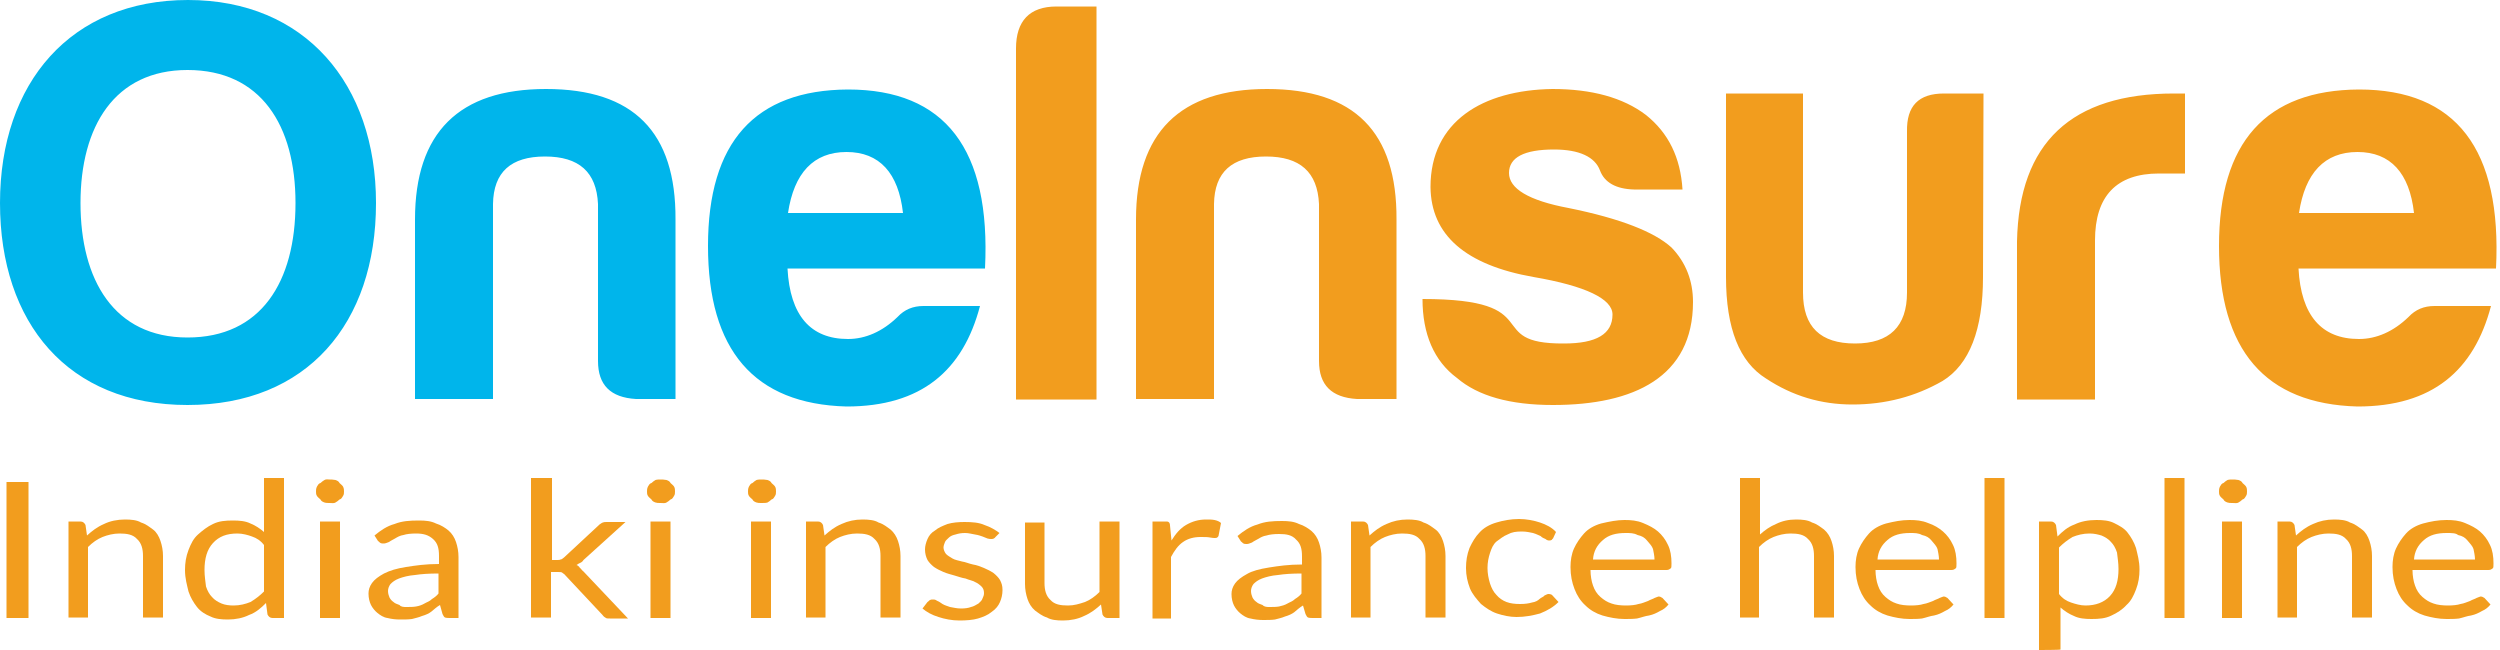<?xml version="1.0" encoding="utf-8"?>
<!-- Generator: Adobe Illustrator 27.6.1, SVG Export Plug-In . SVG Version: 6.00 Build 0)  -->
<svg version="1.1" id="Layer_1" xmlns="http://www.w3.org/2000/svg" xmlns:xlink="http://www.w3.org/1999/xlink" x="0px" y="0px"
	 width="500px" height="130.1px" viewBox="0 0 500 130.1" style="enable-background:new 0 0 500 130.1;" xml:space="preserve">
<style type="text/css">
	.st0{fill:#00B5EB;}
	.st1{fill:#F29D1E;}
</style>
<path class="st0" d="M135.1,79.9v-36c0.1-17.5-8.4-26.1-25.9-26.1C91.8,17.8,83,26.5,83,43.9v35.9h15.6v-39
	c0.1-6.4,3.6-9.5,10.4-9.5s10.3,3.1,10.6,9.5v31.4c0,4.8,2.5,7.3,7.6,7.6h7.9V79.9z M37.5,81c23.9,0,37.7-16.3,37.7-40.4
	C75.2,16.8,61,0,37.6,0S0,16.5,0,40.6C0,64.6,13.6,81,37.5,81z M169.3,30.4c6.6,0,10.4,4.2,11.3,12.2h-23
	C158.8,34.6,162.7,30.4,169.3,30.4z M196,61.2h-11.3c-2.1,0-3.8,0.7-5.2,2.2c-3,2.9-6.4,4.4-9.9,4.4c-7.5,0-11.6-4.7-12.1-14.1H197
	c1.2-23.9-8-35.8-27.4-35.8c-18.6,0.1-28,10.5-28,31.3s9.2,31.6,27.7,32.1C184.3,81.3,192.6,74.1,196,61.2z M37.5,14
	c14.7,0,21.6,11.1,21.6,26.6c0,15.8-6.9,26.9-21.6,26.9S16.1,56,16.1,40.6C16.1,25.3,22.9,14,37.5,14z"/>
<path class="st1" d="M471.5,30.4c6.6,0,10.4,4.2,11.3,12.2h-23C461,34.6,464.9,30.4,471.5,30.4 M498.2,61.2h-11.3
	c-2.1,0-3.8,0.7-5.2,2.2c-3,2.9-6.4,4.4-9.9,4.4c-7.5,0-11.6-4.7-12.1-14.1h39.5c1.2-23.9-8-35.8-27.4-35.8
	c-18.6,0.1-28,10.5-28,31.3s9.2,31.6,27.7,32.1C486.5,81.3,494.8,74.1,498.2,61.2z M403.4,79.9H419V48.1c0-8.9,4.3-13.4,12.8-13.4
	h5.2v-16h-2.2c-20.5,0-31,9.8-31.4,29.6V79.9z M396.7,18.7h-7.9c-5.1,0-7.5,2.5-7.4,7.6v32.2c0,6.8-3.5,10.2-10.4,10.2
	s-10.4-3.3-10.4-10.2V18.7h-15.4v36.7c0,10.3,2.7,17,8,20.3c5.3,3.5,11,5.2,17.3,5.2c6.6,0,12.6-1.6,18-4.7
	c5.4-3.3,8.1-10.3,8.1-20.8L396.7,18.7L396.7,18.7z M284.5,59.8c0,7,2.3,12.4,6.9,15.8c4.2,3.6,10.6,5.4,19.2,5.4
	c16.2,0,28-5.6,28-20.6c0-4.2-1.4-7.9-4.3-10.9c-3.4-3.1-10.2-5.8-20.6-7.9c-8-1.5-11.9-3.9-11.9-7s3-4.7,9-4.7
	c5.1,0,8.2,1.5,9.2,4.2c0.9,2.4,3.2,3.7,6.8,3.8h9.7c-0.4-6.4-2.8-11.3-7.3-14.9c-4.6-3.5-10.9-5.2-18.7-5.2
	c-14,0.2-24.4,6.5-24.4,19.6c0.1,9.6,7,15.6,20.6,18c10.5,1.8,15.8,4.4,15.8,7.5c0,3.9-3.2,5.8-9.7,5.8
	C296.2,68.8,310,59.8,284.5,59.8z M279.3,79.9v-36c0.1-17.5-8.4-26.1-25.9-26.1c-17.4,0-26.2,8.7-26.2,26.1v35.9h15.6v-39
	c0.1-6.4,3.6-9.5,10.4-9.5c6.8,0,10.3,3.1,10.6,9.5v31.4c0,4.8,2.5,7.3,7.6,7.6h7.9V79.9z M203.2,79.9h16.1V1.3h-8
	c-5.4,0-8.1,2.9-8.1,8.4V79.9z"/>
<g>
	<path class="st1" d="M5.6,123.6H1.3V96.4h4.4V123.6z"/>
	<path class="st1" d="M13.7,123.6v-19.3h2.4c0.5,0,0.8,0.3,1,0.7l0.3,2.1c1-0.9,2-1.7,3.4-2.3c1.2-0.6,2.7-0.9,4.2-0.9
		c1.2,0,2.4,0.1,3.2,0.6c1,0.3,1.7,0.9,2.4,1.4s1.2,1.4,1.5,2.3c0.3,0.9,0.5,1.9,0.5,3v12.3h-4v-12.3c0-1.4-0.3-2.6-1.2-3.4
		c-0.8-0.9-2-1.1-3.5-1.1c-1.2,0-2.4,0.3-3.4,0.7c-1,0.4-2,1.1-2.9,2v14.1H13.7z"/>
	<path class="st1" d="M54.5,123.6c-0.5,0-0.8-0.3-1-0.7l-0.3-2.3c-1,1-2,1.9-3.4,2.4c-1.2,0.6-2.7,0.9-4.2,0.9
		c-1.3,0-2.5-0.1-3.5-0.6c-1-0.4-2-1-2.7-1.9c-0.7-0.9-1.3-1.9-1.7-3.1c-0.3-1.3-0.7-2.6-0.7-4.3c0-1.4,0.2-2.7,0.7-4
		c0.5-1.3,1-2.3,1.9-3.1s1.9-1.6,3-2.1c1.2-0.6,2.5-0.7,4-0.7c1.3,0,2.5,0.1,3.5,0.6c1,0.4,1.9,1,2.7,1.7V95.6h4v28
		C56.8,123.6,54.5,123.6,54.5,123.6z M46.7,121.1c1.3,0,2.4-0.3,3.4-0.7c1-0.6,1.9-1.3,2.7-2.1V109c-0.7-0.9-1.5-1.4-2.4-1.7
		c-0.8-0.3-1.9-0.6-2.9-0.6c-2.2,0-3.7,0.6-4.9,1.9c-1.2,1.3-1.7,3.1-1.7,5.4c0,1.3,0.2,2.3,0.3,3.3c0.3,0.9,0.7,1.6,1.2,2.1
		c0.5,0.6,1.2,1,1.9,1.3C45,121,45.9,121.1,46.7,121.1z"/>
	<path class="st1" d="M68.8,98.3c0,0.3,0,0.6-0.2,0.9c-0.2,0.3-0.3,0.6-0.7,0.7c-0.3,0.3-0.5,0.4-0.8,0.6s-0.7,0.1-1.2,0.1
		c-0.3,0-0.7,0-1-0.1c-0.3-0.1-0.7-0.3-0.8-0.6c-0.3-0.3-0.5-0.4-0.7-0.7c-0.2-0.3-0.2-0.6-0.2-0.9c0-0.3,0-0.6,0.2-1
		c0.2-0.3,0.3-0.6,0.7-0.7c0.3-0.3,0.5-0.4,0.8-0.6s0.7-0.1,1-0.1c0.3,0,0.7,0,1.2,0.1c0.3,0.1,0.7,0.3,0.8,0.6
		c0.3,0.3,0.5,0.4,0.7,0.7C68.8,97.7,68.8,98,68.8,98.3z M68,104.3v19.3h-4v-19.3H68z"/>
	<path class="st1" d="M91.7,123.6H90c-0.3,0-0.7,0-1-0.1c-0.2-0.1-0.3-0.3-0.5-0.7L88,121c-0.7,0.4-1.2,0.9-1.7,1.3
		c-0.5,0.4-1.2,0.7-1.9,0.9c-0.7,0.3-1.3,0.4-2,0.6c-0.7,0.1-1.5,0.1-2.4,0.1s-1.7-0.1-2.5-0.3c-0.8-0.1-1.5-0.6-2-1
		c-0.5-0.4-1-1-1.3-1.6c-0.3-0.6-0.5-1.4-0.5-2.3c0-0.7,0.2-1.4,0.7-2.1c0.5-0.7,1.3-1.3,2.4-1.9c1.2-0.6,2.5-1,4.4-1.3
		s3.9-0.6,6.6-0.6v-1.6c0-1.6-0.3-2.6-1.2-3.4s-1.9-1.1-3.4-1.1c-1,0-1.9,0.1-2.5,0.3c-0.7,0.1-1.2,0.4-1.7,0.7
		c-0.5,0.3-0.8,0.4-1.2,0.7c-0.3,0.1-0.7,0.3-1,0.3c-0.3,0-0.5,0-0.7-0.1c-0.2-0.1-0.3-0.3-0.5-0.4l-0.7-1.1c1.2-1,2.5-1.9,4-2.3
		c1.5-0.6,3-0.7,4.9-0.7c1.3,0,2.4,0.1,3.4,0.6c1,0.3,1.9,0.9,2.5,1.4c0.7,0.6,1.2,1.4,1.5,2.3c0.3,0.9,0.5,1.9,0.5,3L91.7,123.6
		L91.7,123.6z M81.3,121.4c0.7,0,1.3,0,1.9-0.1s1.2-0.3,1.7-0.6c0.5-0.3,1-0.4,1.5-0.9c0.5-0.3,1-0.7,1.3-1.1v-4
		c-1.9,0-3.4,0.1-4.7,0.3c-1.3,0.1-2.4,0.4-3.2,0.7c-0.8,0.3-1.3,0.7-1.7,1.1c-0.3,0.4-0.5,0.9-0.5,1.4c0,0.6,0.2,1,0.3,1.3
		c0.2,0.4,0.5,0.7,0.8,0.9c0.3,0.3,0.7,0.4,1.2,0.6C80.2,121.4,80.8,121.4,81.3,121.4z"/>
	<path class="st1" d="M110.4,95.6V112h1c0.3,0,0.5,0,0.7-0.1c0.2,0,0.3-0.1,0.7-0.4l7.1-6.6c0.2-0.1,0.5-0.4,0.7-0.4
		c0.2-0.1,0.5-0.1,0.8-0.1h3.7l-8.4,7.6c-0.2,0.3-0.3,0.4-0.7,0.6c-0.3,0.1-0.5,0.3-0.7,0.4c0.3,0.1,0.5,0.3,0.7,0.6
		c0.2,0.1,0.3,0.4,0.7,0.7l8.9,9.4H122c-0.3,0-0.7,0-0.8-0.1c-0.2-0.1-0.5-0.3-0.7-0.6l-7.4-7.9c-0.2-0.3-0.5-0.4-0.7-0.6
		c-0.2-0.1-0.5-0.1-1-0.1h-1.2v9.1h-4V95.6H110.4z"/>
	<path class="st1" d="M135,98.3c0,0.3,0,0.6-0.2,0.9c-0.2,0.3-0.3,0.6-0.7,0.7c-0.3,0.3-0.5,0.4-0.8,0.6s-0.7,0.1-1.2,0.1
		c-0.5,0-0.7,0-1-0.1c-0.3-0.1-0.7-0.3-0.8-0.6c-0.3-0.3-0.5-0.4-0.7-0.7c-0.2-0.3-0.2-0.6-0.2-0.9c0-0.3,0-0.6,0.2-1
		c0.2-0.3,0.3-0.6,0.7-0.7c0.3-0.3,0.5-0.4,0.8-0.6c0.3-0.1,0.7-0.1,1-0.1c0.3,0,0.7,0,1.2,0.1c0.3,0.1,0.7,0.3,0.8,0.6
		c0.3,0.3,0.5,0.4,0.7,0.7C135,97.6,135,98,135,98.3z M134.1,104.3v19.3h-4v-19.3H134.1z"/>
	<path class="st1" d="M155.2,98.3c0,0.3,0,0.6-0.2,0.9c-0.2,0.3-0.3,0.6-0.7,0.7c-0.3,0.3-0.5,0.4-0.8,0.6c-0.3,0.1-0.7,0.1-1.2,0.1
		c-0.5,0-0.7,0-1-0.1c-0.3-0.1-0.7-0.3-0.8-0.6c-0.3-0.3-0.5-0.4-0.7-0.7c-0.2-0.3-0.2-0.6-0.2-0.9c0-0.3,0-0.6,0.2-1
		c0.2-0.3,0.3-0.6,0.7-0.7c0.3-0.3,0.5-0.4,0.8-0.6c0.3-0.1,0.7-0.1,1-0.1c0.3,0,0.7,0,1.2,0.1c0.3,0.1,0.7,0.3,0.8,0.6
		c0.3,0.3,0.5,0.4,0.7,0.7C155.2,97.6,155.2,98,155.2,98.3z M154.2,104.3v19.3h-4v-19.3H154.2z"/>
	<path class="st1" d="M161.2,123.6v-19.3h2.4c0.5,0,0.8,0.3,1,0.7l0.3,2.1c1-0.9,2-1.7,3.4-2.3c1.3-0.6,2.7-0.9,4.2-0.9
		c1.2,0,2.4,0.1,3.2,0.6c1,0.3,1.7,0.9,2.4,1.4c0.7,0.6,1.2,1.4,1.5,2.3c0.3,0.9,0.5,1.9,0.5,3v12.3h-4v-12.3c0-1.4-0.3-2.6-1.2-3.4
		c-0.8-0.9-2-1.1-3.5-1.1c-1.2,0-2.4,0.3-3.4,0.7c-1,0.4-2,1.1-2.9,2v14.1H161.2z"/>
	<path class="st1" d="M199.1,107.4c-0.2,0.3-0.5,0.4-0.8,0.4c-0.2,0-0.5,0-0.8-0.1s-0.7-0.3-1-0.4c-0.3-0.1-0.8-0.3-1.5-0.4
		s-1.2-0.3-2-0.3c-0.7,0-1.3,0.1-1.9,0.3c-0.5,0.1-1,0.3-1.3,0.6c-0.3,0.3-0.7,0.6-0.8,0.9s-0.3,0.7-0.3,1.1c0,0.4,0.2,0.9,0.5,1.3
		c0.3,0.3,0.8,0.6,1.3,0.9c0.5,0.3,1.2,0.4,1.9,0.6c0.7,0.1,1.3,0.4,2.2,0.6c0.7,0.1,1.5,0.4,2.2,0.7c0.7,0.3,1.3,0.6,1.9,1
		c0.5,0.4,1,0.9,1.3,1.4c0.3,0.6,0.5,1.1,0.5,2s-0.2,1.7-0.5,2.4c-0.3,0.7-0.8,1.4-1.7,2c-0.7,0.6-1.7,1-2.7,1.3
		c-1,0.3-2.4,0.4-3.7,0.4c-1.5,0-3-0.3-4.2-0.7c-1.3-0.4-2.4-1-3.2-1.7l1-1.3c0.2-0.1,0.3-0.3,0.5-0.4c0.2-0.1,0.3-0.1,0.7-0.1
		c0.3,0,0.5,0.1,0.8,0.3c0.3,0.1,0.7,0.4,1,0.6c0.5,0.3,1,0.4,1.5,0.6c0.7,0.1,1.3,0.3,2.2,0.3c0.8,0,1.5-0.1,2-0.3
		c0.5-0.1,1-0.4,1.5-0.7c0.3-0.3,0.7-0.6,0.8-1c0.2-0.4,0.3-0.7,0.3-1.1c0-0.6-0.2-1-0.5-1.3c-0.3-0.3-0.8-0.7-1.3-0.9
		c-0.5-0.3-1.2-0.4-1.9-0.7c-0.7-0.1-1.5-0.4-2.2-0.6s-1.5-0.4-2.2-0.7s-1.3-0.6-1.9-1c-0.5-0.4-1-0.9-1.3-1.4
		c-0.3-0.6-0.5-1.3-0.5-2.1c0-0.7,0.2-1.4,0.5-2.1c0.3-0.7,0.8-1.3,1.5-1.7c0.7-0.6,1.5-0.9,2.5-1.3c1-0.3,2.2-0.4,3.4-0.4
		c1.5,0,2.9,0.1,4,0.6c1.2,0.4,2.2,1,3,1.6L199.1,107.4z"/>
	<path class="st1" d="M208.9,104.3v12.3c0,1.4,0.3,2.6,1.2,3.4c0.8,0.9,2,1.1,3.5,1.1c1.2,0,2.2-0.3,3.4-0.7c1-0.4,2-1.1,2.9-2
		v-14.1h4v19.3h-2.4c-0.5,0-0.8-0.3-1-0.7l-0.3-2c-1,0.9-2,1.7-3.4,2.3c-1.2,0.6-2.7,0.9-4.2,0.9c-1.2,0-2.4-0.1-3.2-0.6
		c-1-0.3-1.7-0.9-2.4-1.4c-0.7-0.6-1.2-1.4-1.5-2.3c-0.3-0.9-0.5-1.9-0.5-3v-12.3h3.9V104.3z"/>
	<path class="st1" d="M230.5,123.6v-19.3h2.4c0.5,0,0.7,0,0.8,0.1c0.2,0.1,0.3,0.4,0.3,0.7l0.3,3c0.8-1.3,1.7-2.4,2.9-3.1
		s2.5-1.1,4-1.1c0.7,0,1.2,0,1.7,0.1c0.5,0.1,1,0.3,1.3,0.6l-0.5,2.6c-0.2,0.3-0.3,0.4-0.7,0.4c-0.2,0-0.5,0-1-0.1
		c-0.5-0.1-1-0.1-1.9-0.1c-1.3,0-2.5,0.3-3.5,1s-1.7,1.7-2.4,3v12.3H230.5z"/>
	<path class="st1" d="M264.3,123.6h-1.7c-0.3,0-0.7,0-1-0.1c-0.2-0.1-0.3-0.3-0.5-0.7l-0.5-1.7c-0.7,0.4-1.2,0.9-1.7,1.3
		c-0.5,0.4-1.2,0.7-1.9,0.9c-0.7,0.3-1.3,0.4-2,0.6c-0.7,0.1-1.5,0.1-2.4,0.1c-0.8,0-1.7-0.1-2.5-0.3c-0.8-0.1-1.5-0.6-2-1
		c-0.5-0.4-1-1-1.3-1.6c-0.3-0.6-0.5-1.4-0.5-2.3c0-0.7,0.2-1.4,0.7-2.1s1.3-1.3,2.4-1.9c1-0.6,2.5-1,4.4-1.3s3.9-0.6,6.6-0.6v-1.6
		c0-1.6-0.3-2.6-1.2-3.4c-0.8-0.9-1.9-1.1-3.4-1.1c-1,0-1.9,0.1-2.5,0.3c-0.7,0.1-1.2,0.4-1.7,0.7c-0.5,0.3-0.8,0.4-1.2,0.7
		c-0.3,0.1-0.7,0.3-1,0.3c-0.3,0-0.5,0-0.7-0.1c-0.2-0.1-0.3-0.3-0.5-0.4l-0.7-1.1c1.2-1,2.5-1.9,4-2.3c1.5-0.6,3-0.7,4.9-0.7
		c1.3,0,2.4,0.1,3.4,0.6c1,0.3,1.9,0.9,2.5,1.4c0.7,0.6,1.2,1.4,1.5,2.3c0.3,0.9,0.5,1.9,0.5,3L264.3,123.6L264.3,123.6z
		 M253.9,121.4c0.7,0,1.3,0,1.9-0.1c0.5-0.1,1.2-0.3,1.7-0.6c0.5-0.3,1-0.4,1.5-0.9c0.5-0.3,1-0.7,1.3-1.1v-4
		c-1.9,0-3.4,0.1-4.7,0.3c-1.3,0.1-2.4,0.4-3.2,0.7c-0.8,0.3-1.3,0.7-1.7,1.1c-0.3,0.4-0.5,0.9-0.5,1.4c0,0.6,0.2,1,0.3,1.3
		c0.2,0.4,0.5,0.7,0.8,0.9c0.3,0.3,0.7,0.4,1.2,0.6C252.9,121.4,253.4,121.4,253.9,121.4z"/>
	<path class="st1" d="M270.2,123.6v-19.3h2.4c0.5,0,0.8,0.3,1,0.7l0.3,2.1c1-0.9,2-1.7,3.4-2.3c1.3-0.6,2.7-0.9,4.2-0.9
		c1.2,0,2.4,0.1,3.2,0.6c1,0.3,1.7,0.9,2.4,1.4s1.2,1.4,1.5,2.3c0.3,0.9,0.5,1.9,0.5,3v12.3h-4v-12.3c0-1.4-0.3-2.6-1.2-3.4
		c-0.8-0.9-2-1.1-3.5-1.1c-1.2,0-2.4,0.3-3.4,0.7c-1,0.4-2,1.1-2.9,2v14.1H270.2z"/>
	<path class="st1" d="M310.6,107.7c-0.2,0.1-0.2,0.3-0.3,0.3c-0.2,0.1-0.3,0.1-0.5,0.1s-0.5-0.1-0.7-0.3c-0.3-0.1-0.7-0.3-1-0.6
		c-0.3-0.1-0.8-0.4-1.5-0.6c-0.5-0.1-1.3-0.3-2.2-0.3c-1.2,0-2,0.1-2.9,0.6c-0.8,0.3-1.5,0.9-2.2,1.4c-0.7,0.6-1,1.4-1.3,2.3
		c-0.3,0.9-0.5,1.9-0.5,3c0,1.1,0.2,2.1,0.5,3.1c0.3,0.9,0.7,1.7,1.3,2.3c0.5,0.6,1.2,1.1,2,1.4c0.8,0.3,1.7,0.4,2.7,0.4
		s1.7-0.1,2.4-0.3c0.7-0.1,1.2-0.4,1.5-0.7c0.3-0.3,0.8-0.4,1-0.7c0.3-0.1,0.5-0.3,0.8-0.3c0.3,0,0.7,0.1,0.8,0.3l1.2,1.3
		c-1,1-2.2,1.7-3.7,2.3c-1.5,0.4-3,0.7-4.7,0.7c-1.3,0-2.7-0.3-3.9-0.7c-1.2-0.4-2.2-1.1-3.2-1.9c-0.8-0.9-1.7-1.9-2.2-3.1
		c-0.5-1.3-0.8-2.6-0.8-4.1c0-1.4,0.2-2.7,0.7-4c0.5-1.1,1.2-2.3,2-3.1c0.8-0.9,2-1.6,3.4-2c1.3-0.4,2.9-0.7,4.5-0.7
		c1.5,0,3,0.3,4.2,0.7c1.2,0.4,2.4,1,3.2,1.9L310.6,107.7z"/>
	<path class="st1" d="M324.9,104c1.3,0,2.5,0.1,3.7,0.6s2.2,1,3,1.7c0.8,0.7,1.5,1.6,2,2.7c0.5,1,0.7,2.3,0.7,3.7c0,0.6,0,0.9-0.2,1
		c-0.2,0.1-0.3,0.3-0.8,0.3h-15.2c0,1.1,0.2,2.3,0.5,3.1c0.3,0.9,0.8,1.7,1.5,2.3c0.7,0.6,1.3,1,2.2,1.3c0.8,0.3,1.9,0.4,2.9,0.4
		c1,0,1.9-0.1,2.5-0.3c0.7-0.1,1.3-0.4,1.9-0.6c0.5-0.3,1-0.4,1.3-0.6c0.3-0.1,0.7-0.3,0.8-0.3c0.3,0,0.5,0.1,0.8,0.3l1.2,1.3
		c-0.5,0.6-1,1-1.7,1.3c-0.7,0.4-1.3,0.7-2.2,0.9c-0.8,0.1-1.5,0.4-2.4,0.6c-0.8,0.1-1.7,0.1-2.5,0.1c-1.5,0-3-0.3-4.4-0.7
		c-1.3-0.4-2.5-1.1-3.4-2c-1-0.9-1.7-2-2.2-3.3c-0.5-1.3-0.8-2.7-0.8-4.4c0-1.3,0.2-2.6,0.7-3.7c0.5-1.1,1.2-2.1,2-3
		c0.8-0.9,2-1.6,3.4-2C321.9,104.3,323.4,104,324.9,104z M325.1,106.6c-1.9,0-3.4,0.4-4.5,1.4c-1.2,1-1.9,2.3-2,3.9h12.3
		c0-0.7-0.2-1.6-0.3-2.1c-0.2-0.6-0.7-1.1-1.2-1.7s-1-0.9-1.9-1.1C326.8,106.6,326,106.6,325.1,106.6z"/>
	<path class="st1" d="M348,123.6v-28h4v11.3c1-0.9,2-1.6,3.2-2.1c1.2-0.6,2.5-0.9,4-0.9c1.2,0,2.4,0.1,3.2,0.6
		c1,0.3,1.7,0.9,2.4,1.4c0.7,0.6,1.2,1.4,1.5,2.3c0.3,0.9,0.5,1.9,0.5,3v12.3h-4v-12.3c0-1.4-0.3-2.6-1.2-3.4
		c-0.8-0.9-2-1.1-3.5-1.1c-1.2,0-2.4,0.3-3.4,0.7c-1,0.4-2,1.1-2.9,2v14.1H348V123.6z"/>
	<path class="st1" d="M381.9,104c1.3,0,2.5,0.1,3.7,0.6c1.2,0.4,2.2,1,3,1.7c0.8,0.7,1.5,1.6,2,2.7c0.5,1,0.7,2.3,0.7,3.7
		c0,0.6,0,0.9-0.2,1c-0.2,0.1-0.3,0.3-0.8,0.3h-15.2c0,1.1,0.2,2.3,0.5,3.1c0.3,0.9,0.8,1.7,1.5,2.3c0.7,0.6,1.3,1,2.2,1.3
		c0.8,0.3,1.9,0.4,2.9,0.4c1,0,1.9-0.1,2.5-0.3c0.7-0.1,1.3-0.4,1.9-0.6c0.5-0.3,1-0.4,1.3-0.6c0.3-0.1,0.7-0.3,0.8-0.3
		c0.3,0,0.5,0.1,0.8,0.3l1.2,1.3c-0.5,0.6-1,1-1.7,1.3c-0.7,0.4-1.3,0.7-2.2,0.9c-0.8,0.1-1.5,0.4-2.4,0.6c-0.8,0.1-1.7,0.1-2.5,0.1
		c-1.5,0-3-0.3-4.4-0.7c-1.3-0.4-2.5-1.1-3.4-2c-1-0.9-1.7-2-2.2-3.3c-0.5-1.3-0.8-2.7-0.8-4.4c0-1.3,0.2-2.6,0.7-3.7
		c0.5-1.1,1.2-2.1,2-3c0.8-0.9,2-1.6,3.4-2C378.8,104.3,380.3,104,381.9,104z M382,106.6c-1.9,0-3.4,0.4-4.5,1.4
		c-1.2,1-1.9,2.3-2,3.9h12.3c0-0.7-0.2-1.6-0.3-2.1c-0.2-0.6-0.7-1.1-1.2-1.7s-1-0.9-1.9-1.1C383.7,106.6,382.9,106.6,382,106.6z"/>
	<path class="st1" d="M400.9,95.6v28h-4v-28H400.9z"/>
	<path class="st1" d="M407.8,130v-25.7h2.4c0.5,0,0.8,0.3,1,0.7l0.3,2.3c1-1,2-1.9,3.4-2.4c1.2-0.6,2.7-0.9,4.4-0.9
		c1.3,0,2.5,0.1,3.5,0.6s2,1,2.7,1.9c0.7,0.9,1.3,1.9,1.7,3.1c0.3,1.3,0.7,2.6,0.7,4.3c0,1.4-0.2,2.7-0.7,4c-0.5,1.3-1,2.3-1.9,3.1
		c-0.8,0.9-1.9,1.6-3,2.1c-1.2,0.6-2.5,0.7-4,0.7c-1.3,0-2.5-0.1-3.5-0.6c-1-0.4-1.9-1-2.7-1.7v8.4C412,130,407.8,130,407.8,130z
		 M417.9,106.7c-1.3,0-2.4,0.3-3.4,0.7c-1,0.6-1.9,1.3-2.7,2.1v9.3c0.7,0.9,1.5,1.4,2.4,1.7s1.9,0.6,2.9,0.6c2,0,3.7-0.6,4.9-1.9
		c1.2-1.3,1.7-3.1,1.7-5.4c0-1.3-0.2-2.3-0.3-3.3c-0.3-0.9-0.7-1.6-1.2-2.1c-0.5-0.6-1.2-1-1.9-1.3
		C419.6,106.9,418.9,106.7,417.9,106.7z"/>
	<path class="st1" d="M436.9,95.6v28h-4v-28H436.9z"/>
	<path class="st1" d="M449.4,98.3c0,0.3,0,0.6-0.2,0.9c-0.2,0.3-0.3,0.6-0.7,0.7c-0.3,0.3-0.5,0.4-0.8,0.6s-0.7,0.1-1.2,0.1
		s-0.7,0-1-0.1c-0.3-0.1-0.7-0.3-0.8-0.6c-0.3-0.3-0.5-0.4-0.7-0.7c-0.2-0.3-0.2-0.6-0.2-0.9c0-0.3,0-0.6,0.2-1
		c0.2-0.3,0.3-0.6,0.7-0.7c0.3-0.3,0.5-0.4,0.8-0.6c0.3-0.1,0.7-0.1,1-0.1c0.3,0,0.7,0,1.2,0.1c0.3,0.1,0.7,0.3,0.8,0.6
		c0.3,0.3,0.5,0.4,0.7,0.7C449.4,97.6,449.4,98,449.4,98.3z M448.4,104.3v19.3h-4v-19.3H448.4z"/>
	<path class="st1" d="M455.5,123.6v-19.3h2.4c0.5,0,0.8,0.3,1,0.7l0.3,2.1c1-0.9,2-1.7,3.4-2.3c1.3-0.6,2.7-0.9,4.2-0.9
		c1.2,0,2.4,0.1,3.2,0.6c1,0.3,1.7,0.9,2.4,1.4s1.2,1.4,1.5,2.3c0.3,0.9,0.5,1.9,0.5,3v12.3h-4v-12.3c0-1.4-0.3-2.6-1.2-3.4
		c-0.8-0.9-2-1.1-3.5-1.1c-1.2,0-2.4,0.3-3.4,0.7c-1,0.4-2,1.1-2.9,2v14.1H455.5z"/>
	<path class="st1" d="M489.3,104c1.3,0,2.5,0.1,3.7,0.6s2.2,1,3,1.7c0.8,0.7,1.5,1.6,2,2.7c0.5,1,0.7,2.3,0.7,3.7c0,0.6,0,0.9-0.2,1
		c-0.2,0.1-0.3,0.3-0.8,0.3h-15.2c0,1.1,0.2,2.3,0.5,3.1c0.3,0.9,0.8,1.7,1.5,2.3c0.7,0.6,1.3,1,2.2,1.3c0.8,0.3,1.9,0.4,2.9,0.4
		c1,0,1.9-0.1,2.5-0.3c0.7-0.1,1.3-0.4,1.9-0.6c0.5-0.3,1-0.4,1.3-0.6c0.3-0.1,0.7-0.3,0.8-0.3c0.3,0,0.5,0.1,0.8,0.3l1.2,1.3
		c-0.5,0.6-1,1-1.7,1.3c-0.7,0.4-1.3,0.7-2.2,0.9c-0.8,0.1-1.5,0.4-2.4,0.6c-0.8,0.1-1.7,0.1-2.5,0.1c-1.5,0-3-0.3-4.4-0.7
		c-1.3-0.4-2.5-1.1-3.4-2c-1-0.9-1.7-2-2.2-3.3c-0.5-1.3-0.8-2.7-0.8-4.4c0-1.3,0.2-2.6,0.7-3.7c0.5-1.1,1.2-2.1,2-3
		c0.8-0.9,2-1.6,3.4-2C486.1,104.3,487.6,104,489.3,104z M489.3,106.6c-1.9,0-3.4,0.4-4.5,1.4c-1.2,1-1.9,2.3-2,3.9H495
		c0-0.7-0.2-1.6-0.3-2.1c-0.2-0.6-0.7-1.1-1.2-1.7s-1-0.9-1.9-1.1C491.2,106.6,490.3,106.6,489.3,106.6z"/>
</g>
</svg>
